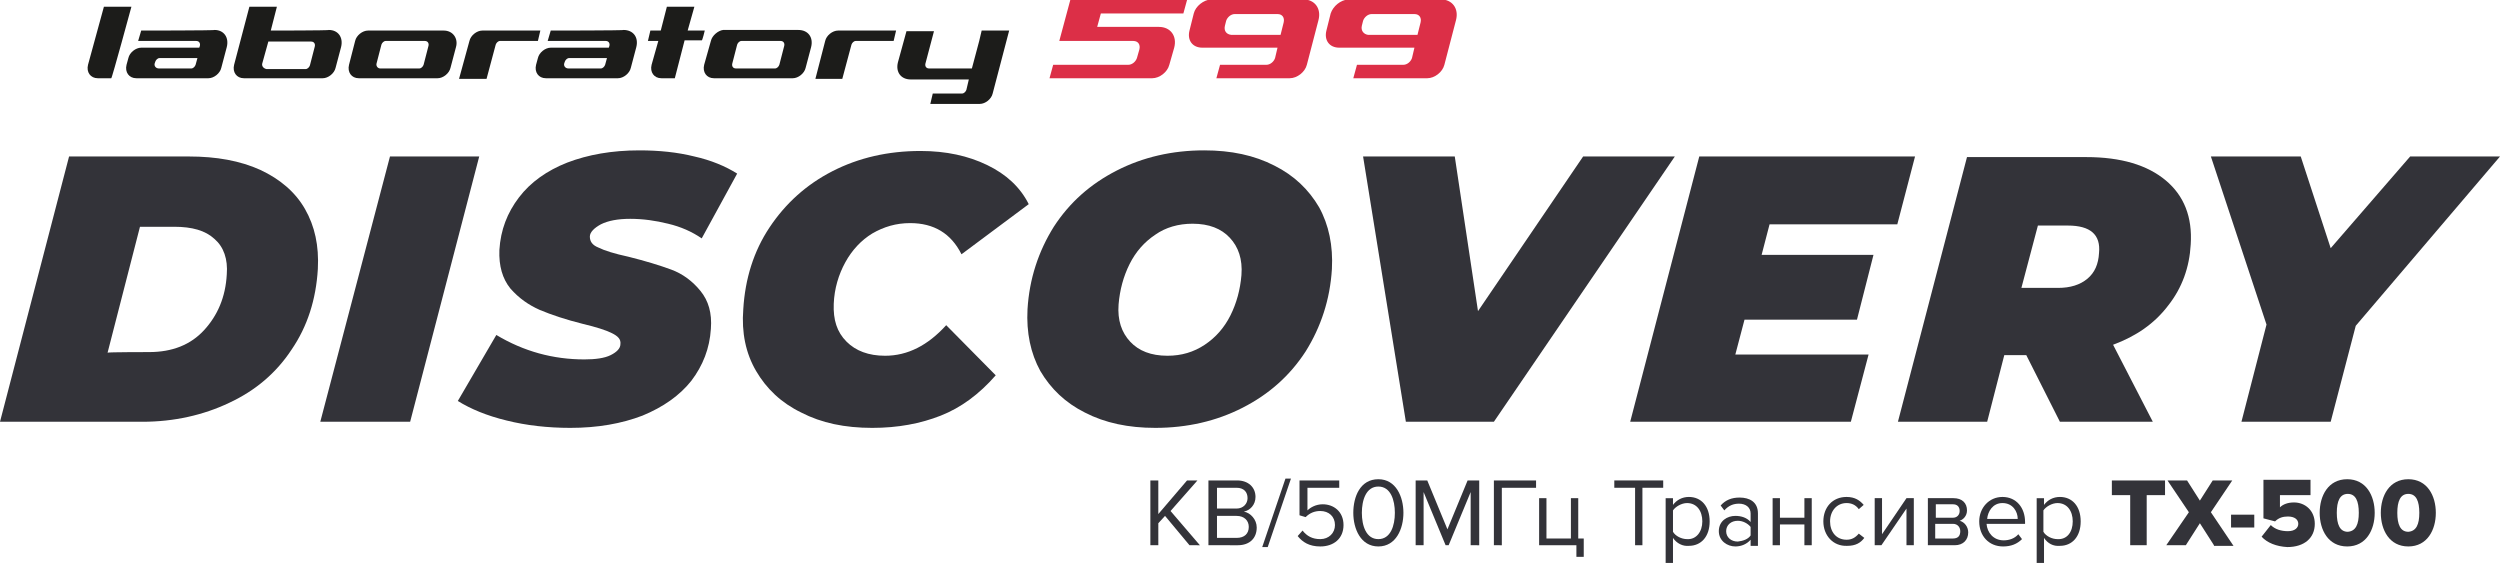 <?xml version="1.0" encoding="UTF-8"?> <!-- Generator: Adobe Illustrator 23.1.0, SVG Export Plug-In . SVG Version: 6.00 Build 0) --> <svg xmlns="http://www.w3.org/2000/svg" xmlns:xlink="http://www.w3.org/1999/xlink" id="Layer_1" shape-rendering="geometricPrecision" image-rendering="optimizeQuality" text-rendering="geometricPrecision" x="0px" y="0px" viewBox="0 0 409 92.1" style="enable-background:new 0 0 409 92.1;" xml:space="preserve"> <style type="text/css"> .st0{fill:#333339;} .st1{fill:#DC2F47;} .st2{fill:#1C1C1A;} </style> <g> <path class="st0" d="M11.3,25.6h19.6c4.5,0,8.4,0.7,11.7,2.2c3.2,1.5,5.7,3.6,7.3,6.4s2.3,6,2.1,9.8c-0.3,5-1.7,9.4-4.3,13.2 c-2.5,3.8-5.9,6.7-10.2,8.7c-4.2,2-9,3.1-14.2,3.1H0L11.3,25.6z M24.4,57.6L24.4,57.6c3.8,0,6.8-1.2,9-3.6c2.2-2.4,3.5-5.4,3.7-9.1 c0.2-2.5-0.5-4.5-2-5.8c-1.5-1.4-3.7-2-6.6-2h-5.6l-5.3,20.6C17.6,57.6,24.4,57.6,24.4,57.6z"></path> <polygon class="st0" points="63.8,25.6 78.4,25.6 67.1,69 52.4,69 "></polygon> <path class="st0" d="M82.9,68.8c-3.3-0.8-5.9-1.9-8-3.2l6.3-10.8c4.5,2.7,9.3,4,14.4,4c1.8,0,3.3-0.2,4.3-0.7s1.6-1.1,1.6-1.8 c0.1-0.8-0.4-1.3-1.4-1.8s-2.6-1-4.7-1.5c-2.8-0.7-5.2-1.5-7.1-2.3c-1.8-0.8-3.4-1.9-4.8-3.5c-1.3-1.6-1.9-3.7-1.8-6.3 c0.2-3.3,1.3-6.1,3.2-8.6c1.9-2.5,4.6-4.4,7.9-5.7c3.4-1.3,7.3-2,11.8-2c3.2,0,6.2,0.3,9,1c2.7,0.6,5.1,1.6,7,2.8L114.8,39 c-1.6-1.1-3.4-1.9-5.5-2.4c-2-0.5-4.1-0.8-6.2-0.8c-2,0-3.6,0.3-4.8,0.9c-1.1,0.6-1.8,1.3-1.8,2c0,0.8,0.4,1.4,1.4,1.8 c1,0.5,2.6,1,4.9,1.5c2.8,0.7,5.1,1.4,7,2.1c1.9,0.7,3.5,1.9,4.8,3.5s1.9,3.6,1.7,6.2c-0.2,3.2-1.3,6-3.2,8.5 c-1.9,2.4-4.6,4.3-8,5.7c-3.4,1.3-7.3,2-11.8,2C89.6,70,86.1,69.6,82.9,68.8z"></path> <path class="st0" d="M131.1,67.5c-3.3-1.6-5.7-3.9-7.4-6.8c-1.7-2.9-2.4-6.3-2.1-10.1c0.3-5,1.7-9.5,4.3-13.4s6-7,10.3-9.2 s9.1-3.3,14.4-3.3c4.2,0,7.8,0.8,10.9,2.3c3.1,1.5,5.4,3.6,6.8,6.4l-11,8.2c-1.7-3.4-4.5-5.1-8.4-5.1c-2.3,0-4.3,0.6-6.2,1.7 c-1.8,1.1-3.3,2.7-4.4,4.7c-1.1,2-1.8,4.3-1.9,6.8c-0.1,2.6,0.5,4.6,2.1,6.2c1.5,1.5,3.6,2.3,6.3,2.3c3.7,0,7-1.7,10-5l8.1,8.2 c-2.7,3.1-5.7,5.3-9,6.6s-7,2-11.2,2C138.2,70,134.4,69.2,131.1,67.5L131.1,67.5z"></path> <path class="st0" d="M177.5,67.5c-3.2-1.6-5.6-3.9-7.3-6.8c-1.6-2.9-2.3-6.3-2.1-10.1c0.3-5,1.8-9.5,4.3-13.5c2.6-4,6-7,10.3-9.2 s9.1-3.3,14.3-3.3c4.4,0,8.2,0.8,11.5,2.5c3.2,1.6,5.6,3.9,7.3,6.8c1.6,2.9,2.3,6.3,2.1,10.1c-0.3,5-1.8,9.5-4.3,13.5 c-2.6,4-6,7-10.3,9.2C199,68.9,194.2,70,189,70C184.6,70,180.8,69.2,177.5,67.5L177.5,67.5z M197.1,56.4L197.1,56.4 c1.8-1.2,3.2-2.8,4.2-4.8s1.6-4.2,1.8-6.6c0.2-2.6-0.5-4.6-1.9-6.1s-3.4-2.3-6.1-2.3c-2.3,0-4.4,0.6-6.1,1.8 c-1.8,1.2-3.2,2.8-4.2,4.8s-1.6,4.2-1.8,6.6c-0.2,2.6,0.5,4.6,1.9,6.1s3.4,2.3,6.1,2.3C193.3,58.2,195.3,57.6,197.1,56.4z"></path> <polygon class="st0" points="274,25.6 244.4,69 230,69 223,25.6 238,25.6 241.8,50.9 259,25.6 "></polygon> <polygon class="st0" points="289.5,36.7 288.2,41.7 306.5,41.7 303.8,52.3 285.4,52.3 283.9,58 305.7,58 302.8,69 266.7,69 278,25.6 313.3,25.6 310.4,36.7 "></polygon> <path class="st0" d="M354.7,50c-2.2,2.9-5.2,5-9,6.4l6.5,12.6H337l-5.5-10.9h-3.6L325.1,69h-14.6l11.3-43.3h19.5 c5.7,0,10,1.3,13,3.8s4.4,6,4.1,10.5C358.2,43.7,357,47.1,354.7,50z M338.3,36.9L338.3,36.9h-4.9l-2.7,10.2h6c2,0,3.6-0.5,4.8-1.5 c1.2-1,1.8-2.4,1.9-4.2C343.7,38.4,342,36.9,338.3,36.9L338.3,36.9z"></path> <polygon class="st0" points="385.4,53.3 381.3,69 366.7,69 370.8,53.1 361.7,25.6 376.4,25.6 381.3,40.6 394.3,25.6 409,25.6 "></polygon> </g> <path class="st1" d="M195.3,2.2L194.6,5c-0.4,1.6,0.5,2.8,2.1,2.8H209l-0.4,1.7c-0.2,0.6-0.8,1.1-1.4,1.1h-7.6l-0.6,2.2h12 c1.2,0,2.5-1,2.8-2.2l1.9-7.3c0.5-1.9-0.6-3.4-2.5-3.4h-15.1C196.9,0,195.6,1,195.3,2.2L195.3,2.2z M200.4,4.2L200.4,4.2l0.2-0.8 c0.2-0.6,0.8-1.1,1.4-1.1h7c0.8,0,1.2,0.6,1,1.4l-0.5,2h-8.1C200.6,5.6,200.2,5,200.4,4.2L200.4,4.2z"></path> <path class="st1" d="M193.6,2.2l0.6-2.2h-19.1l-1.8,6.7h12.1c0.8,0,1.2,0.6,1,1.4L186,9.5c-0.2,0.6-0.8,1.1-1.4,1.1h-12.3l-0.6,2.2 h16.8c1.2,0,2.5-1,2.8-2.2l0.8-2.8c0.5-1.9-0.6-3.4-2.5-3.4h-10.1l0.6-2.2L193.6,2.2L193.6,2.2z"></path> <path class="st1" d="M217.7,2.2L217,5c-0.4,1.6,0.5,2.8,2.1,2.8h12.3L231,9.5c-0.2,0.6-0.8,1.1-1.4,1.1H222l-0.6,2.2h12.1 c1.2,0,2.5-1,2.8-2.2l1.9-7.3c0.5-1.9-0.6-3.4-2.5-3.4h-15.1C219.3,0,218.1,1,217.7,2.2L217.7,2.2z M222.8,4.2L222.8,4.2l0.2-0.8 c0.2-0.6,0.8-1.1,1.4-1.1h7c0.8,0,1.2,0.6,1,1.4l-0.5,2h-8.1C223.1,5.6,222.6,5,222.8,4.2L222.8,4.2z"></path> <g> <path class="st2" d="M21.5,1.1H17l-2.6,9.5c-0.3,1.2,0.4,2.2,1.6,2.2h2.2C18.3,12.9,21.5,1.1,21.5,1.1z"></path> <path class="st2" d="M23.1,5l-0.5,1.7h9.5c0.5,0,0.7,0.4,0.6,0.8l-0.1,0.3h-9.5c-0.9,0-1.9,0.8-2.1,1.7l-0.3,1.1 c-0.3,1.2,0.4,2.2,1.6,2.2h11.8c0.9,0,1.9-0.8,2.1-1.7l0.9-3.4c0.4-1.6-0.5-2.8-2-2.8C35.2,5,23.1,5,23.1,5z M25.3,10.4L25.3,10.4 l0.1-0.3c0.1-0.3,0.4-0.6,0.7-0.6h6.2L32,10.6c-0.1,0.3-0.4,0.6-0.7,0.6H26C25.5,11.2,25.2,10.8,25.3,10.4z"></path> <path class="st2" d="M44.3,5l1-3.9h-4.5l-2.5,9.5c-0.3,1.2,0.4,2.2,1.6,2.2h12.9c0.9,0,1.9-0.8,2.1-1.7l0.9-3.4 c0.4-1.6-0.5-2.8-2-2.8C53.9,5,44.3,5,44.3,5z M42.9,10.4L42.9,10.4l1-3.6h7c0.5,0,0.7,0.4,0.6,0.8l-0.8,3.1 c-0.1,0.3-0.4,0.6-0.7,0.6h-6.4C43.1,11.2,42.8,10.8,42.9,10.4z"></path> <path class="st2" d="M58.1,6.7l-1,3.9c-0.3,1.2,0.4,2.2,1.6,2.2h12.9c0.9,0,1.9-0.8,2.1-1.7l0.9-3.4C75,6.3,74.1,5,72.6,5H60.2 C59.3,5,58.3,5.8,58.1,6.7z M61.6,10.4L61.6,10.4l0.8-3.1c0.1-0.3,0.4-0.6,0.7-0.6h6.4c0.5,0,0.7,0.4,0.6,0.8l-0.8,3.1 c-0.1,0.3-0.4,0.6-0.7,0.6h-6.4C61.8,11.2,61.5,10.8,61.6,10.4z"></path> <path class="st2" d="M116.3,6.7l-1.1,3.9c-0.3,1.2,0.4,2.2,1.6,2.2h12.9c0.9,0,1.9-0.8,2.1-1.7l0.9-3.4c0.4-1.6-0.5-2.8-2.1-2.8 h-12.3C117.5,5,116.5,5.8,116.3,6.7L116.3,6.7z M119.8,10.4L119.8,10.4l0.8-3.1c0.1-0.3,0.4-0.6,0.7-0.6h6.4c0.5,0,0.7,0.4,0.6,0.8 l-0.8,3.1c-0.1,0.3-0.4,0.6-0.7,0.6h-6.4C119.9,11.2,119.7,10.8,119.8,10.4z"></path> <path class="st2" d="M115.3,5h-2.8l1.1-3.9h-4.5l-1,3.9h-1.7L106,6.7h1.7l-1.1,3.9c-0.3,1.2,0.4,2.2,1.6,2.2h2.2l1.6-6.2h2.8 C114.9,6.7,115.3,5,115.3,5z"></path> <path class="st2" d="M90.1,5l-0.5,1.7h9.5c0.5,0,0.7,0.4,0.6,0.8l-0.1,0.3h-9.5c-0.9,0-1.9,0.8-2.1,1.7l-0.3,1.1 c-0.3,1.2,0.4,2.2,1.6,2.2h11.8c0.9,0,1.9-0.8,2.1-1.7l0.9-3.4c0.4-1.6-0.5-2.8-2.1-2.8C102.2,5,90.1,5,90.1,5z M92.3,10.4 L92.3,10.4l0.1-0.3c0.1-0.3,0.4-0.6,0.7-0.6h6.2L99,10.6c-0.1,0.3-0.4,0.6-0.7,0.6H93C92.5,11.2,92.2,10.8,92.3,10.4z"></path> <path class="st2" d="M79.6,12.9l1.5-5.6c0.1-0.3,0.4-0.6,0.7-0.6H88L88.4,5h-9.5C78,5,77,5.8,76.8,6.7l-1.7,6.2 C75.1,12.9,79.6,12.9,79.6,12.9z"></path> <path class="st2" d="M137.8,12.9l1.5-5.6c0.1-0.3,0.4-0.6,0.7-0.6h6.2l0.4-1.7h-9.5c-0.9,0-1.9,0.8-2.1,1.7l-1.6,6.2H137.8z"></path> <path class="st2" d="M160.6,5l-0.4,1.7l-1.2,4.5h-7c-0.5,0-0.7-0.4-0.6-0.8l1.4-5.3h-4.5l-1.4,5.1c-0.4,1.6,0.5,2.8,2.1,2.8h9.5 l-0.4,1.7c-0.1,0.3-0.4,0.6-0.7,0.6h-4.8l-0.4,1.7h8.1c0.9,0,1.9-0.8,2.1-1.7L165.1,5H160.6z"></path> </g> <g> <path class="st0" d="M194.6,89.2l-4-4.8l-1.1,1.2v3.6h-1.3V78.6h1.3v5.5l4.7-5.5h1.7l-4.4,5l4.8,5.6H194.6z"></path> <path class="st0" d="M197.7,89.2V78.6h4.7c1.8,0,3,1.1,3,2.7c0,1.3-0.9,2.2-1.9,2.4c1.1,0.2,2.1,1.3,2.1,2.6c0,1.7-1.1,2.9-3.1,2.9 H197.7z M204.1,81.5c0-1-0.6-1.7-1.8-1.7h-3.2v3.4h3.2C203.4,83.2,204.1,82.4,204.1,81.5z M204.3,86.2c0-1-0.7-1.8-2-1.8h-3.2V88 h3.2C203.6,88,204.3,87.3,204.3,86.2z"></path> <path class="st0" d="M206.5,89.5l3.8-11.2h0.9l-3.8,11.2H206.5z"></path> <path class="st0" d="M212.3,87.7l0.8-0.9c0.7,0.9,1.6,1.4,2.9,1.4c1.4,0,2.4-1,2.4-2.3c0-1.4-1-2.3-2.4-2.3c-0.9,0-1.7,0.3-2.4,1 l-1-0.3v-5.7h6.5v1.2h-5.2v3.7c0.5-0.5,1.4-1,2.5-1c1.8,0,3.4,1.2,3.4,3.4c0,2.2-1.6,3.5-3.8,3.5C214.2,89.4,213.1,88.7,212.3,87.7 z"></path> <path class="st0" d="M221.4,83.9c0-2.6,1.1-5.5,4.1-5.5c2.9,0,4.1,2.9,4.1,5.5c0,2.6-1.2,5.5-4.1,5.5 C222.6,89.4,221.4,86.5,221.4,83.9z M228.2,83.9c0-2.1-0.7-4.3-2.7-4.3s-2.7,2.2-2.7,4.3c0,2.1,0.7,4.3,2.7,4.3 S228.2,86,228.2,83.9z"></path> <path class="st0" d="M240.6,89.2v-8.7l-3.6,8.7h-0.5l-3.6-8.7v8.7h-1.3V78.6h1.9l3.3,8l3.3-8h1.9v10.6H240.6z"></path> <path class="st0" d="M244.4,89.2V78.6h6.9v1.2h-5.6v9.4H244.4z"></path> <path class="st0" d="M257.9,89.2h-6.1v-7.7h1.2v6.6h4v-6.6h1.2v6.6h0.9v3h-1.2V89.2z"></path> <path class="st0" d="M267.5,89.2v-9.4h-3.4v-1.2h8v1.2h-3.4v9.4H267.5z"></path> <path class="st0" d="M273.7,88v4.1h-1.2V81.5h1.2v1.1c0.6-0.8,1.5-1.3,2.6-1.3c2,0,3.4,1.5,3.4,4c0,2.5-1.4,4-3.4,4 C275.3,89.4,274.3,88.9,273.7,88z M278.5,85.3c0-1.7-0.9-3-2.5-3c-0.9,0-1.9,0.6-2.3,1.2v3.5c0.4,0.7,1.4,1.2,2.3,1.2 C277.5,88.3,278.5,87,278.5,85.3z"></path> <path class="st0" d="M286.4,89.2v-0.9c-0.6,0.7-1.5,1.1-2.5,1.1c-1.3,0-2.7-0.9-2.7-2.5c0-1.7,1.4-2.5,2.7-2.5c1,0,1.9,0.3,2.5,1 V84c0-1-0.8-1.6-1.9-1.6c-0.9,0-1.7,0.3-2.4,1.1l-0.6-0.8c0.8-0.9,1.8-1.3,3.1-1.3c1.6,0,3,0.7,3,2.6v5.3H286.4z M286.4,87.6v-1.4 c-0.5-0.6-1.3-1-2.1-1c-1.1,0-1.9,0.7-1.9,1.7c0,1,0.8,1.7,1.9,1.7C285.2,88.5,286,88.2,286.4,87.6z"></path> <path class="st0" d="M290,89.2v-7.7h1.2v3.2h4v-3.2h1.2v7.7h-1.2v-3.4h-4v3.4H290z"></path> <path class="st0" d="M298.3,85.3c0-2.3,1.5-4,3.8-4c1.4,0,2.2,0.6,2.8,1.3l-0.8,0.7c-0.5-0.7-1.2-1-2-1c-1.6,0-2.7,1.3-2.7,3 s1,3,2.7,3c0.8,0,1.4-0.3,2-1L305,88c-0.6,0.8-1.4,1.3-2.8,1.3C299.9,89.4,298.3,87.6,298.3,85.3z"></path> <path class="st0" d="M306.7,89.2v-7.7h1.2v5.9l4-5.9h1.2v7.7h-1.2v-6l-4.1,6H306.7z"></path> <path class="st0" d="M315.4,89.2v-7.7h4.2c1.4,0,2.2,0.8,2.2,2c0,0.9-0.6,1.5-1.2,1.7c0.8,0.2,1.4,1,1.4,1.9c0,1.2-0.8,2.1-2.2,2.1 H315.4z M320.6,83.6c0-0.7-0.4-1.1-1.1-1.1h-2.8v2.2h2.8C320.2,84.7,320.6,84.2,320.6,83.6z M320.7,86.9c0-0.6-0.4-1.2-1.2-1.2 h-2.9v2.4h2.9C320.3,88.1,320.7,87.7,320.7,86.9z"></path> <path class="st0" d="M323.8,85.3c0-2.2,1.6-4,3.8-4c2.3,0,3.7,1.8,3.7,4.1v0.3H325c0.1,1.4,1.1,2.7,2.8,2.7c0.9,0,1.8-0.3,2.4-1 l0.6,0.8c-0.8,0.8-1.8,1.2-3.1,1.2C325.4,89.4,323.8,87.7,323.8,85.3z M327.6,82.3c-1.6,0-2.4,1.4-2.5,2.6h5 C330.1,83.7,329.3,82.3,327.6,82.3z"></path> <path class="st0" d="M334.4,88v4.1h-1.2V81.5h1.2v1.1c0.6-0.8,1.5-1.3,2.6-1.3c2,0,3.4,1.5,3.4,4c0,2.5-1.4,4-3.4,4 C335.9,89.4,335,88.9,334.4,88z M339.1,85.3c0-1.7-0.9-3-2.5-3c-0.9,0-1.9,0.6-2.3,1.2v3.5c0.4,0.7,1.4,1.2,2.3,1.2 C338.2,88.3,339.1,87,339.1,85.3z"></path> <path class="st0" d="M348.5,89.2V81h-3v-2.4h8.7V81h-3v8.2H348.5z"></path> <path class="st0" d="M362.2,89.2l-2.3-3.6l-2.3,3.6h-3.2l3.7-5.4l-3.5-5.2h3.2l2.1,3.3l2.1-3.3h3.2l-3.5,5.2l3.7,5.5H362.2z"></path> <path class="st0" d="M365,86.3v-2.1h3.8v2.1H365z"></path> <path class="st0" d="M370,87.8l1.5-1.9c0.7,0.7,1.7,1,2.8,1c1.2,0,1.7-0.6,1.7-1.2c0-0.7-0.6-1.2-1.7-1.2c-0.8,0-1.5,0.2-2.1,0.8 l-1.9-0.5v-6.3h7.7V81h-5V83c0.5-0.5,1.3-0.8,2.3-0.8c1.8,0,3.4,1.3,3.4,3.5c0,2.3-1.7,3.8-4.5,3.8C372.4,89.4,370.9,88.8,370,87.8 z"></path> <path class="st0" d="M379.5,83.9c0-2.8,1.4-5.5,4.5-5.5s4.5,2.7,4.5,5.5c0,2.8-1.4,5.5-4.5,5.5S379.5,86.7,379.5,83.9z M385.9,83.9 c0-1.9-0.5-3.1-1.8-3.1c-1.3,0-1.8,1.2-1.8,3.1c0,1.9,0.5,3.1,1.8,3.1C385.4,86.9,385.9,85.8,385.9,83.9z"></path> <path class="st0" d="M389.5,83.9c0-2.8,1.4-5.5,4.5-5.5s4.5,2.7,4.5,5.5c0,2.8-1.4,5.5-4.5,5.5S389.5,86.7,389.5,83.9z M395.8,83.9 c0-1.9-0.5-3.1-1.8-3.1c-1.3,0-1.8,1.2-1.8,3.1c0,1.9,0.5,3.1,1.8,3.1C395.3,86.9,395.8,85.8,395.8,83.9z"></path> </g> </svg> 